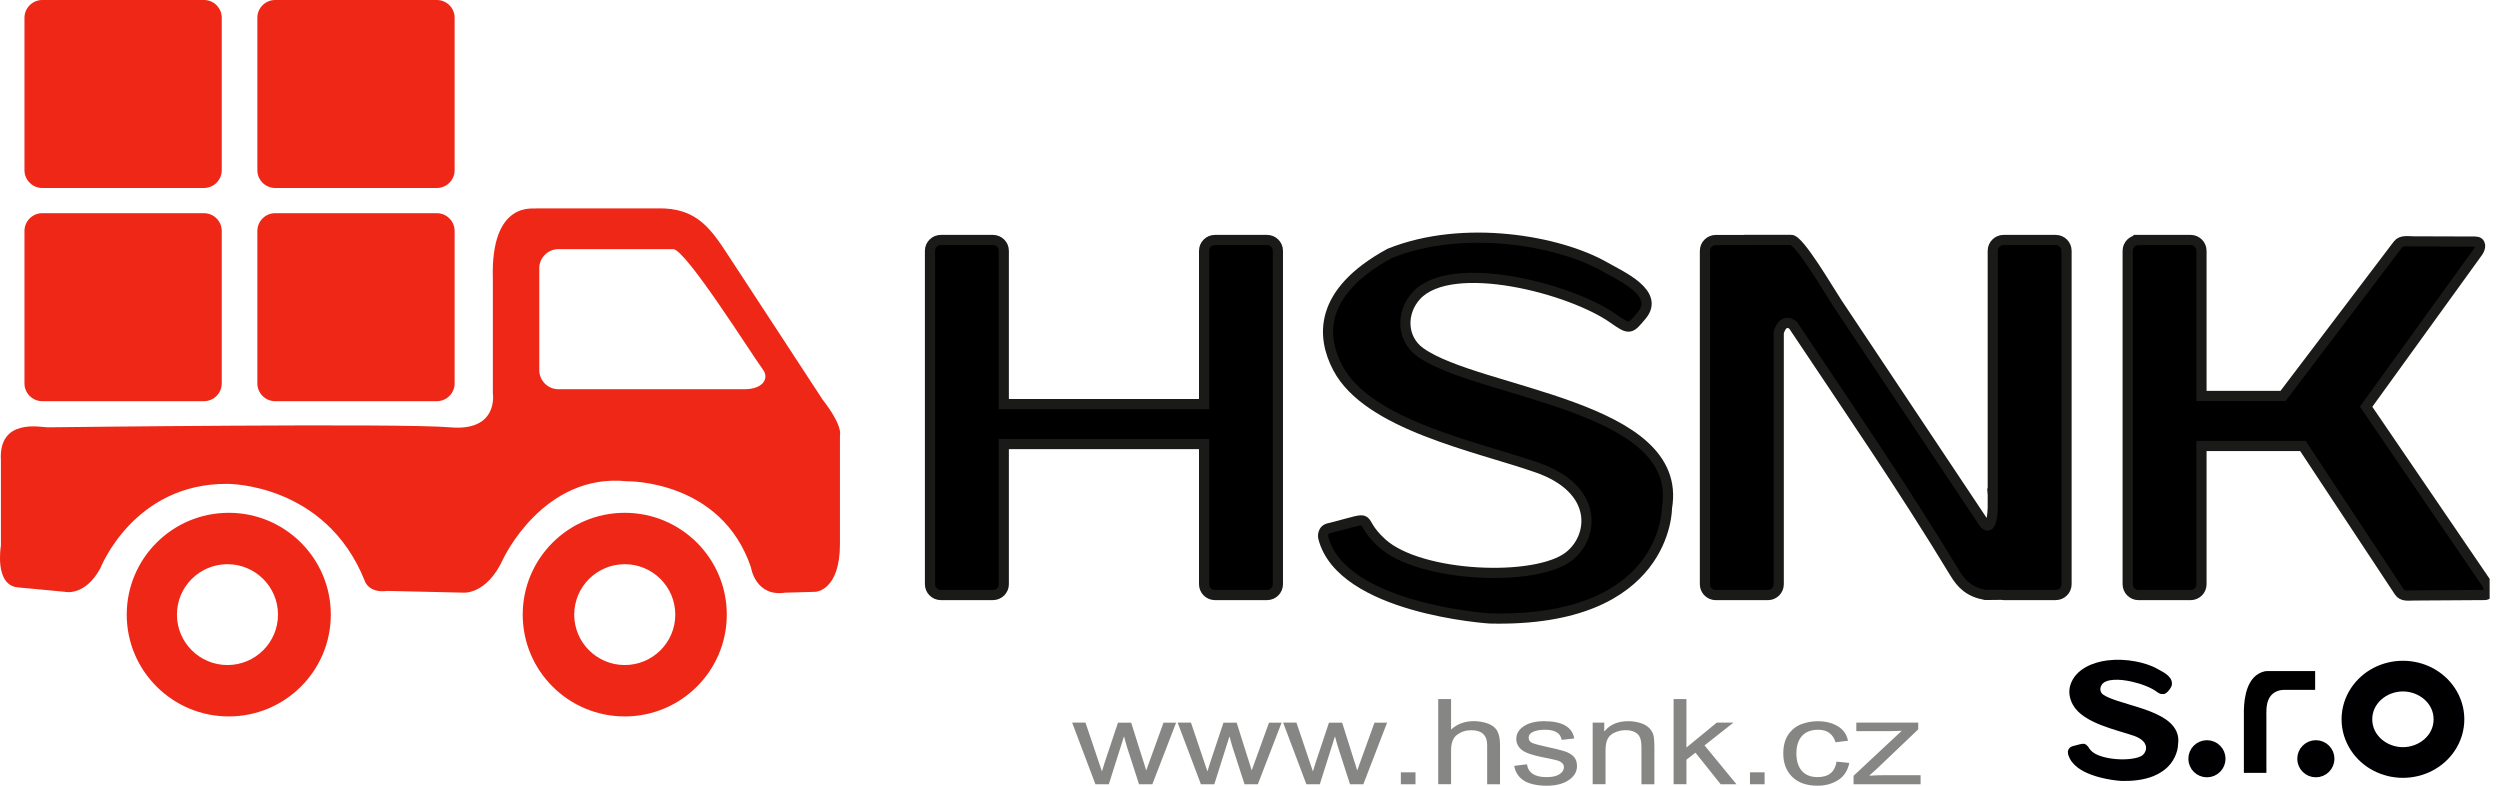 <svg width="140" height="44" viewBox="0 0 140 44" fill="none" xmlns="http://www.w3.org/2000/svg">
<g id="hsnk-logo 2" clip-path="url(#clip0_1119_22976)">
<g id="Layer_1-2">
<path id="Vector" fill-rule="evenodd" clip-rule="evenodd" d="M56.212 22.63H67.429V14.043C67.429 13.711 67.702 13.439 68.034 13.439H70.957C71.289 13.439 71.562 13.711 71.562 14.043V32.717C71.562 33.049 71.289 33.321 70.957 33.321H68.034C67.702 33.321 67.429 33.049 67.429 32.717V24.867H56.212V32.717C56.212 33.049 55.939 33.321 55.606 33.321H52.684C52.352 33.321 52.079 33.049 52.079 32.717V14.043C52.079 13.711 52.352 13.439 52.684 13.439H55.606C55.939 13.439 56.212 13.711 56.212 14.043V22.63Z" fill="black"/>
<path id="Vector_2" d="M56.212 22.63H67.429V14.043C67.429 13.711 67.702 13.439 68.034 13.439H70.957C71.289 13.439 71.562 13.711 71.562 14.043V32.717C71.562 33.049 71.289 33.321 70.957 33.321H68.034C67.702 33.321 67.429 33.049 67.429 32.717V24.867H56.212V32.717C56.212 33.049 55.939 33.321 55.606 33.321H52.684C52.352 33.321 52.079 33.049 52.079 32.717V14.043C52.079 13.711 52.352 13.439 52.684 13.439H55.606C55.939 13.439 56.212 13.711 56.212 14.043V22.63Z" stroke="#1A1A18" stroke-width="0.57" stroke-miterlimit="22.93"/>
<path id="Vector_3" fill-rule="evenodd" clip-rule="evenodd" d="M112.199 13.439H115.121C115.453 13.439 115.726 13.711 115.726 14.043V32.717C115.726 33.049 115.453 33.321 115.121 33.321H112.199C112.153 33.321 112.108 33.317 112.066 33.307L111.183 33.317C110.272 33.144 109.849 32.722 109.454 32.069C106.591 27.335 103.479 22.813 100.408 18.206C100.408 18.206 99.878 17.738 99.609 18.619V32.719C99.609 33.051 99.337 33.323 99.004 33.323H96.082C95.749 33.323 95.476 33.051 95.476 32.719V14.045C95.476 13.713 95.749 13.441 96.082 13.441H97.806L97.811 13.434H100.29C100.74 13.377 102.422 16.273 102.883 16.965L110.977 29.105C110.977 29.105 111.527 30.178 111.595 28.436V27.71C111.595 27.688 111.595 27.666 111.593 27.642H111.595V14.043C111.595 13.711 111.867 13.439 112.2 13.439H112.199Z" fill="black"/>
<path id="Vector_4" d="M112.199 13.439H115.121C115.453 13.439 115.726 13.711 115.726 14.043V32.717C115.726 33.049 115.453 33.321 115.121 33.321H112.199C112.153 33.321 112.108 33.317 112.066 33.307L111.183 33.317C110.272 33.144 109.849 32.722 109.454 32.069C106.591 27.335 103.479 22.813 100.408 18.206C100.408 18.206 99.878 17.738 99.609 18.619V32.719C99.609 33.051 99.337 33.323 99.004 33.323H96.082C95.749 33.323 95.476 33.051 95.476 32.719V14.045C95.476 13.713 95.749 13.441 96.082 13.441H97.806L97.811 13.434H100.29C100.74 13.377 102.422 16.273 102.883 16.965L110.977 29.105C110.977 29.105 111.527 30.178 111.595 28.436V27.71C111.595 27.688 111.595 27.666 111.593 27.642H111.595V14.043C111.595 13.711 111.867 13.439 112.2 13.439H112.199Z" stroke="#1A1A18" stroke-width="0.57" stroke-miterlimit="22.93"/>
<path id="Vector_5" fill-rule="evenodd" clip-rule="evenodd" d="M119.756 13.439H122.678C123.01 13.439 123.283 13.711 123.283 14.043V22.175H127.848L134.278 13.7C134.48 13.436 134.835 13.518 135.167 13.518L138.617 13.529C138.95 13.529 138.95 13.852 138.755 14.122L132.502 22.776L139.227 32.638C139.414 32.913 139.466 33.317 139.134 33.32L135.183 33.345C134.85 33.347 134.537 33.411 134.353 33.135L128.962 24.973H123.283V32.719C123.283 33.051 123.01 33.323 122.678 33.323H119.756C119.423 33.323 119.15 33.051 119.15 32.719V14.045C119.15 13.713 119.423 13.441 119.756 13.441V13.439Z" fill="black"/>
<path id="Vector_6" d="M119.756 13.439H122.678C123.01 13.439 123.283 13.711 123.283 14.043V22.175H127.848L134.278 13.7C134.48 13.436 134.835 13.518 135.167 13.518L138.617 13.529C138.95 13.529 138.95 13.852 138.755 14.122L132.502 22.776L139.227 32.638C139.414 32.913 139.466 33.317 139.134 33.32L135.183 33.345C134.85 33.347 134.537 33.411 134.353 33.135L128.962 24.973H123.283V32.719C123.283 33.051 123.01 33.323 122.678 33.323H119.756C119.423 33.323 119.15 33.051 119.15 32.719V14.045C119.15 13.713 119.423 13.441 119.756 13.441V13.439Z" stroke="#1A1A18" stroke-width="0.57" stroke-miterlimit="22.93"/>
<path id="Vector_7" fill-rule="evenodd" clip-rule="evenodd" d="M89.865 14.94C90.794 15.471 92.979 16.426 91.932 17.669C91.299 18.415 91.279 18.502 90.371 17.855C87.978 16.149 81.299 14.418 79.323 16.546C78.447 17.49 78.475 18.971 79.543 19.732C82.803 22.056 94.358 22.66 93.348 28.448C93.348 28.448 93.407 34.869 83.429 34.634C83.429 34.634 75.103 34.104 74.1 30.098C74.1 30.098 74.012 29.626 74.484 29.568C77.281 28.849 75.813 28.978 77.387 30.412C79.505 32.344 86.002 32.615 87.867 31.152C89.273 30.05 89.537 27.394 86.091 26.188C82.687 24.995 76.601 23.814 74.913 20.598C74.019 18.897 73.785 16.393 77.819 14.192C81.966 12.521 87.314 13.482 89.865 14.94Z" fill="black"/>
<path id="Vector_8" d="M89.865 14.94C90.794 15.471 92.979 16.426 91.932 17.669C91.299 18.415 91.279 18.502 90.371 17.855C87.978 16.149 81.299 14.418 79.323 16.546C78.447 17.49 78.475 18.971 79.543 19.732C82.803 22.056 94.358 22.66 93.348 28.448C93.348 28.448 93.407 34.869 83.429 34.634C83.429 34.634 75.103 34.104 74.1 30.098C74.1 30.098 74.012 29.626 74.484 29.568C77.281 28.849 75.813 28.978 77.387 30.412C79.505 32.344 86.002 32.615 87.867 31.152C89.273 30.05 89.537 27.394 86.091 26.188C82.687 24.995 76.601 23.814 74.913 20.598C74.019 18.897 73.785 16.393 77.819 14.192C81.966 12.521 87.314 13.482 89.865 14.94Z" stroke="#1A1A18" stroke-width="0.57" stroke-miterlimit="22.93"/>
<path id="Vector_9" d="M107.553 43.918H103.799V43.445L106.499 40.923C106.182 40.938 105.911 40.945 105.688 40.945H103.954V40.465H107.421V40.844L105.125 43.031C105.081 43.077 104.963 43.183 104.773 43.35C104.729 43.385 104.697 43.415 104.681 43.439C104.955 43.42 105.257 43.41 105.588 43.41H107.553V43.918ZM103.563 42.724C103.469 43.164 103.257 43.488 102.924 43.692C102.59 43.897 102.214 44 101.793 44C101.178 44 100.704 43.836 100.368 43.507C100.032 43.178 99.864 42.743 99.864 42.201C99.864 41.752 99.961 41.393 100.154 41.123C100.346 40.852 100.588 40.662 100.88 40.553C101.168 40.444 101.474 40.389 101.793 40.389C102.23 40.389 102.604 40.481 102.913 40.666C103.224 40.85 103.415 41.121 103.487 41.48L102.791 41.567C102.718 41.334 102.602 41.16 102.442 41.042C102.281 40.925 102.075 40.866 101.824 40.866C101.422 40.866 101.118 40.982 100.91 41.214C100.702 41.447 100.598 41.771 100.598 42.187C100.598 42.602 100.701 42.941 100.905 43.172C101.108 43.402 101.401 43.518 101.786 43.518C102.094 43.518 102.338 43.445 102.514 43.301C102.691 43.157 102.802 42.941 102.848 42.651L103.563 42.724ZM98.818 43.918H97.999V43.251H98.818V43.918ZM97.242 43.918H96.358L94.947 42.15L94.44 42.544V43.916H93.722V39.146H94.44V41.862L96.142 40.465H97.075L95.454 41.742L97.24 43.916L97.242 43.918ZM92.643 43.918H91.921V41.818C91.921 41.466 91.843 41.222 91.688 41.089C91.532 40.956 91.315 40.89 91.04 40.89C90.826 40.89 90.624 40.933 90.434 41.018C90.244 41.102 90.108 41.222 90.029 41.375C89.949 41.53 89.91 41.747 89.91 42.03V43.916H89.19V40.465H89.838V40.952H89.854C90.005 40.764 90.192 40.621 90.415 40.528C90.637 40.433 90.895 40.386 91.189 40.386C91.412 40.386 91.632 40.419 91.851 40.484C92.071 40.548 92.241 40.647 92.364 40.776C92.488 40.906 92.566 41.045 92.597 41.192C92.63 41.339 92.645 41.538 92.645 41.791V43.916L92.643 43.918ZM87.455 41.432C87.422 41.244 87.329 41.102 87.173 41.007C87.018 40.912 86.801 40.866 86.523 40.866C86.246 40.866 86.028 40.904 85.858 40.98C85.688 41.056 85.604 41.167 85.604 41.312C85.604 41.448 85.673 41.546 85.806 41.605C85.94 41.663 86.207 41.734 86.603 41.82C87.05 41.913 87.384 41.997 87.607 42.068C87.829 42.139 88.002 42.24 88.126 42.368C88.249 42.496 88.312 42.677 88.312 42.907C88.312 43.216 88.157 43.475 87.85 43.685C87.541 43.896 87.129 44 86.612 44C86.096 44 85.654 43.908 85.351 43.722C85.05 43.537 84.863 43.257 84.795 42.887L85.509 42.8C85.546 43.04 85.657 43.221 85.839 43.341C86.02 43.459 86.275 43.519 86.604 43.519C86.934 43.519 87.159 43.466 87.327 43.358C87.495 43.251 87.579 43.119 87.579 42.966C87.579 42.862 87.539 42.778 87.463 42.715C87.385 42.651 87.289 42.604 87.173 42.574C87.058 42.542 86.798 42.487 86.392 42.406C85.791 42.289 85.394 42.147 85.2 41.979C85.007 41.813 84.912 41.613 84.912 41.38C84.912 41.091 85.053 40.854 85.335 40.667C85.617 40.481 85.996 40.387 86.473 40.387C86.978 40.387 87.373 40.468 87.653 40.631C87.934 40.792 88.102 41.032 88.157 41.353L87.455 41.432ZM84.004 43.918H83.281V41.737C83.281 41.456 83.207 41.244 83.058 41.103C82.909 40.963 82.687 40.892 82.391 40.892C82.095 40.892 81.836 40.975 81.605 41.14C81.375 41.306 81.26 41.603 81.26 42.03V43.916H80.54V39.146H81.26V40.857C81.6 40.542 82.025 40.384 82.537 40.384C82.811 40.384 83.074 40.43 83.323 40.52C83.573 40.612 83.749 40.751 83.85 40.941C83.952 41.129 84.001 41.391 84.001 41.728V43.915L84.004 43.918ZM79.268 43.918H78.448V43.251H79.268V43.918ZM77.678 40.466L76.347 43.918H75.601L74.931 41.845C74.931 41.845 74.9 41.752 74.848 41.565C74.794 41.379 74.767 41.276 74.767 41.258H74.752L73.909 43.918H73.157L71.855 40.466H72.601L73.523 43.2L73.666 42.735L74.422 40.468H75.16L75.731 42.277C75.891 42.775 75.98 43.059 75.994 43.126H76.01L76.972 40.468H77.675L77.678 40.466ZM71.771 40.466L70.44 43.918H69.694L69.023 41.845C69.023 41.845 68.993 41.752 68.941 41.565C68.887 41.379 68.86 41.276 68.86 41.258H68.844L68.001 43.918H67.25L65.948 40.466H66.694L67.616 43.2L67.759 42.735L68.515 40.468H69.253L69.823 42.277C69.984 42.775 70.072 43.059 70.087 43.126H70.102L71.064 40.468H71.768L71.771 40.466ZM65.864 40.466L64.532 43.918H63.786L63.116 41.845C63.116 41.845 63.086 41.752 63.033 41.565C62.98 41.379 62.953 41.276 62.953 41.258H62.937L62.094 43.918H61.343L60.04 40.466H60.786L61.709 43.2L61.851 42.735L62.607 40.468H63.346L63.916 42.277C64.076 42.775 64.165 43.059 64.179 43.126H64.195L65.157 40.468H65.86L65.864 40.466Z" fill="#868685"/>
<path id="Vector_10" fill-rule="evenodd" clip-rule="evenodd" d="M12.738 31.595C14.301 31.595 15.568 32.86 15.568 34.419C15.568 35.978 14.301 37.242 12.738 37.242C11.176 37.242 9.908 35.978 9.908 34.419C9.908 32.86 11.176 31.595 12.738 31.595ZM34.986 31.595C36.548 31.595 37.816 32.86 37.816 34.419C37.816 35.978 36.548 37.242 34.986 37.242C33.424 37.242 32.156 35.978 32.156 34.419C32.156 32.86 33.424 31.595 34.986 31.595ZM34.986 28.717C38.142 28.717 40.7 31.271 40.7 34.419C40.7 37.567 38.141 40.12 34.986 40.12C31.831 40.12 29.272 37.567 29.272 34.419C29.272 31.271 31.831 28.717 34.986 28.717ZM12.811 28.717C15.968 28.717 18.525 31.271 18.525 34.419C18.525 37.567 15.966 40.12 12.811 40.12C9.656 40.12 7.097 37.567 7.097 34.419C7.097 31.271 9.656 28.717 12.811 28.717ZM31.273 13.95H37.696C38.396 13.95 42.087 19.836 42.727 20.7C43.078 21.174 42.755 21.797 41.676 21.797H31.273C30.682 21.797 30.199 21.315 30.199 20.725V15.024C30.199 14.434 30.682 13.951 31.273 13.951V13.95ZM2.64 23.928C2.297 23.928 -0.095 23.392 0.051 25.78V30.556C0.051 30.556 -0.341 32.798 1.027 32.896L3.616 33.139C3.616 33.139 4.739 33.432 5.619 31.824C5.619 31.824 7.474 27.048 12.749 27.097C12.749 27.097 18.219 27.048 20.417 32.505C20.417 32.505 20.612 33.236 21.686 33.09L25.936 33.188C25.936 33.188 27.255 33.334 28.183 31.288C28.183 31.288 30.43 26.463 35.119 26.951C35.119 26.951 40.394 26.853 42.055 31.777C42.055 31.777 42.299 33.434 43.96 33.19L45.669 33.141C45.669 33.141 47.037 33.092 47.037 30.461V24.369C47.037 24.369 47.232 23.882 46.061 22.371L40.916 14.506C39.863 12.899 39.095 11.602 36.786 11.67H29.998C29.998 11.741 27.453 11.123 27.6 15.645V22.029C27.6 22.029 27.942 24.173 25.207 23.93C22.473 23.686 2.984 23.93 2.643 23.93L2.64 23.928ZM15.407 11.939H24.464C25.011 11.939 25.459 12.386 25.459 12.932V21.473C25.459 22.018 25.011 22.466 24.464 22.466H15.407C14.86 22.466 14.412 22.018 14.412 21.473V12.932C14.412 12.386 14.86 11.939 15.407 11.939ZM2.366 11.939H11.423C11.97 11.939 12.418 12.386 12.418 12.932V21.473C12.418 22.018 11.97 22.466 11.423 22.466H2.366C1.819 22.466 1.37 22.018 1.37 21.473V12.932C1.37 12.386 1.819 11.939 2.366 11.939ZM15.407 0H24.464C25.011 0 25.459 0.447 25.459 0.993V9.534C25.459 10.079 25.011 10.527 24.464 10.527H15.407C14.86 10.527 14.412 10.079 14.412 9.534V0.993C14.412 0.447 14.86 0 15.407 0ZM2.366 0H11.423C11.97 0 12.418 0.447 12.418 0.993V9.534C12.418 10.079 11.97 10.527 11.423 10.527H2.366C1.819 10.527 1.37 10.079 1.37 9.534V0.993C1.37 0.447 1.819 0 2.366 0Z" fill="#EE2716"/>
<path id="Vector_11" fill-rule="evenodd" clip-rule="evenodd" d="M116.086 42.149C116.212 42.653 116.754 42.947 117.206 43.115C117.551 43.244 117.919 43.328 118.283 43.387C118.455 43.413 118.627 43.437 118.802 43.448C119.363 43.461 119.963 43.409 120.488 43.197C120.817 43.064 121.117 42.865 121.337 42.583C121.481 42.398 121.587 42.185 121.644 41.959C121.667 41.872 121.686 41.769 121.686 41.679V41.665L121.687 41.651C121.72 41.455 121.705 41.263 121.624 41.081C121.484 40.762 121.177 40.534 120.881 40.37C120.5 40.16 120.076 40.011 119.664 39.88C119.274 39.756 118.881 39.647 118.493 39.519C118.325 39.464 118.158 39.405 117.995 39.336C117.862 39.279 117.729 39.212 117.61 39.129C117.261 38.88 117.253 38.397 117.536 38.093C117.737 37.877 118.063 37.805 118.347 37.786C118.71 37.763 119.09 37.813 119.443 37.894C119.724 37.957 120 38.041 120.266 38.147C120.483 38.234 120.705 38.338 120.895 38.474C120.933 38.501 121.063 38.601 121.114 38.591C121.158 38.583 121.251 38.462 121.278 38.428C121.321 38.376 121.354 38.313 121.345 38.245C121.324 38.104 121.14 37.974 121.03 37.905C120.917 37.834 120.797 37.774 120.681 37.709C120.339 37.513 119.917 37.391 119.531 37.318C119.047 37.228 118.539 37.205 118.049 37.265C117.328 37.353 116.437 37.695 116.208 38.458C116.121 38.751 116.181 39.043 116.32 39.309C116.81 40.243 118.673 40.613 119.607 40.941C119.979 41.072 120.367 41.32 120.45 41.734C120.508 42.027 120.386 42.335 120.152 42.519C119.966 42.664 119.675 42.734 119.443 42.768C119.123 42.816 118.791 42.819 118.469 42.792C117.998 42.752 117.318 42.621 116.962 42.297C116.875 42.218 116.797 42.133 116.735 42.033C116.727 42.019 116.686 41.945 116.674 41.937C116.659 41.929 116.585 41.946 116.569 41.949C116.433 41.983 116.296 42.022 116.16 42.057H116.152L116.144 42.06C116.098 42.068 116.076 42.101 116.084 42.145L116.086 42.149Z" fill="#000001"/>
<path id="Vector_12" d="M116.086 42.149C116.212 42.653 116.754 42.947 117.206 43.115C117.551 43.244 117.919 43.328 118.283 43.387C118.455 43.413 118.627 43.437 118.802 43.448C119.363 43.461 119.963 43.409 120.488 43.197C120.817 43.064 121.117 42.865 121.337 42.583C121.481 42.398 121.587 42.185 121.644 41.959C121.667 41.872 121.686 41.769 121.686 41.679V41.665L121.687 41.651C121.72 41.455 121.705 41.263 121.624 41.081C121.484 40.762 121.177 40.534 120.881 40.37C120.5 40.16 120.076 40.011 119.664 39.88C119.274 39.756 118.881 39.647 118.493 39.519C118.325 39.464 118.158 39.405 117.995 39.336C117.862 39.279 117.729 39.212 117.61 39.129C117.261 38.88 117.253 38.397 117.536 38.093C117.737 37.877 118.063 37.805 118.347 37.786C118.71 37.763 119.09 37.813 119.443 37.894C119.724 37.957 120 38.041 120.266 38.147C120.483 38.234 120.705 38.338 120.895 38.474C120.933 38.501 121.063 38.601 121.114 38.591C121.158 38.583 121.251 38.462 121.278 38.428C121.321 38.376 121.354 38.313 121.345 38.245C121.324 38.104 121.14 37.974 121.03 37.905C120.917 37.834 120.797 37.774 120.681 37.709C120.339 37.513 119.917 37.391 119.531 37.318C119.047 37.228 118.539 37.205 118.049 37.265C117.328 37.353 116.437 37.695 116.208 38.458C116.121 38.751 116.181 39.043 116.32 39.309C116.81 40.243 118.673 40.613 119.607 40.941C119.979 41.072 120.367 41.32 120.45 41.734C120.508 42.027 120.386 42.335 120.152 42.519C119.966 42.664 119.675 42.734 119.443 42.768C119.123 42.816 118.791 42.819 118.469 42.792C117.998 42.752 117.318 42.621 116.962 42.297C116.875 42.218 116.797 42.133 116.735 42.033C116.727 42.019 116.686 41.945 116.674 41.937C116.659 41.929 116.585 41.946 116.569 41.949C116.433 41.983 116.296 42.022 116.16 42.057H116.152L116.144 42.06C116.098 42.068 116.076 42.101 116.084 42.145L116.086 42.149Z" stroke="#000002" stroke-width="0.57" stroke-miterlimit="22.93"/>
<path id="Vector_13" fill-rule="evenodd" clip-rule="evenodd" d="M123.589 41.736C124.007 41.736 124.345 42.074 124.345 42.49C124.345 42.906 124.005 43.244 123.589 43.244C123.172 43.244 122.833 42.906 122.833 42.49C122.833 42.074 123.172 41.736 123.589 41.736Z" fill="#000001"/>
<path id="Vector_14" d="M123.589 41.736C124.007 41.736 124.345 42.074 124.345 42.49C124.345 42.906 124.005 43.244 123.589 43.244C123.172 43.244 122.833 42.906 122.833 42.49C122.833 42.074 123.172 41.736 123.589 41.736Z" stroke="#000002" stroke-width="0.57" stroke-miterlimit="22.93"/>
<path id="Vector_15" fill-rule="evenodd" clip-rule="evenodd" d="M125.655 43.279H126.918V40.239C126.918 40.155 126.916 40.071 126.916 39.989C126.915 39.651 126.931 39.276 127.141 38.993C127.332 38.737 127.618 38.635 127.929 38.631C127.93 38.631 127.934 38.631 127.935 38.631H129.648C129.648 38.281 129.645 37.93 129.648 37.581H126.991C126.991 37.581 126.983 37.581 126.978 37.581C126.764 37.573 126.503 37.691 126.338 37.824C125.733 38.313 125.641 39.344 125.657 40.065C125.657 40.068 125.657 40.069 125.657 40.073V43.281L125.655 43.279Z" fill="#000001"/>
<path id="Vector_16" fill-rule="evenodd" clip-rule="evenodd" d="M136.567 40.281C136.567 41.36 135.601 42.126 134.564 42.126C133.526 42.126 132.561 41.36 132.561 40.281C132.561 39.203 133.526 38.436 134.564 38.436C135.601 38.436 136.567 39.203 136.567 40.281ZM137.717 40.281C137.717 39.709 137.547 39.159 137.23 38.683C136.639 37.796 135.627 37.288 134.565 37.288C133.503 37.288 132.491 37.796 131.9 38.683C131.583 39.159 131.413 39.709 131.413 40.281C131.413 40.854 131.583 41.404 131.9 41.88C132.491 42.767 133.503 43.274 134.565 43.274C135.627 43.274 136.639 42.767 137.23 41.88C137.547 41.404 137.717 40.854 137.717 40.281Z" fill="#000001"/>
<path id="Vector_17" d="M136.567 40.281C136.567 41.36 135.601 42.126 134.564 42.126C133.526 42.126 132.561 41.36 132.561 40.281C132.561 39.203 133.526 38.436 134.564 38.436C135.601 38.436 136.567 39.203 136.567 40.281ZM137.717 40.281C137.717 39.709 137.547 39.159 137.23 38.683C136.639 37.796 135.627 37.288 134.565 37.288C133.503 37.288 132.491 37.796 131.9 38.683C131.583 39.159 131.413 39.709 131.413 40.281C131.413 40.854 131.583 41.404 131.9 41.88C132.491 42.767 133.503 43.274 134.565 43.274C135.627 43.274 136.639 42.767 137.23 41.88C137.547 41.404 137.717 40.854 137.717 40.281Z" stroke="#000002" stroke-width="0.57" stroke-miterlimit="22.93"/>
<path id="Vector_18" fill-rule="evenodd" clip-rule="evenodd" d="M129.688 41.736C130.106 41.736 130.444 42.074 130.444 42.49C130.444 42.906 130.105 43.244 129.688 43.244C129.271 43.244 128.932 42.906 128.932 42.49C128.932 42.074 129.271 41.736 129.688 41.736Z" fill="#000001"/>
<path id="Vector_19" d="M129.688 41.736C130.106 41.736 130.444 42.074 130.444 42.49C130.444 42.906 130.105 43.244 129.688 43.244C129.271 43.244 128.932 42.906 128.932 42.49C128.932 42.074 129.271 41.736 129.688 41.736Z" stroke="#000002" stroke-width="0.57" stroke-miterlimit="22.93"/>
</g>
</g>
<defs>
<clipPath id="clip0_1119_22976">
<rect width="139.42" height="44" fill="white"/>
</clipPath>
</defs>
</svg>
